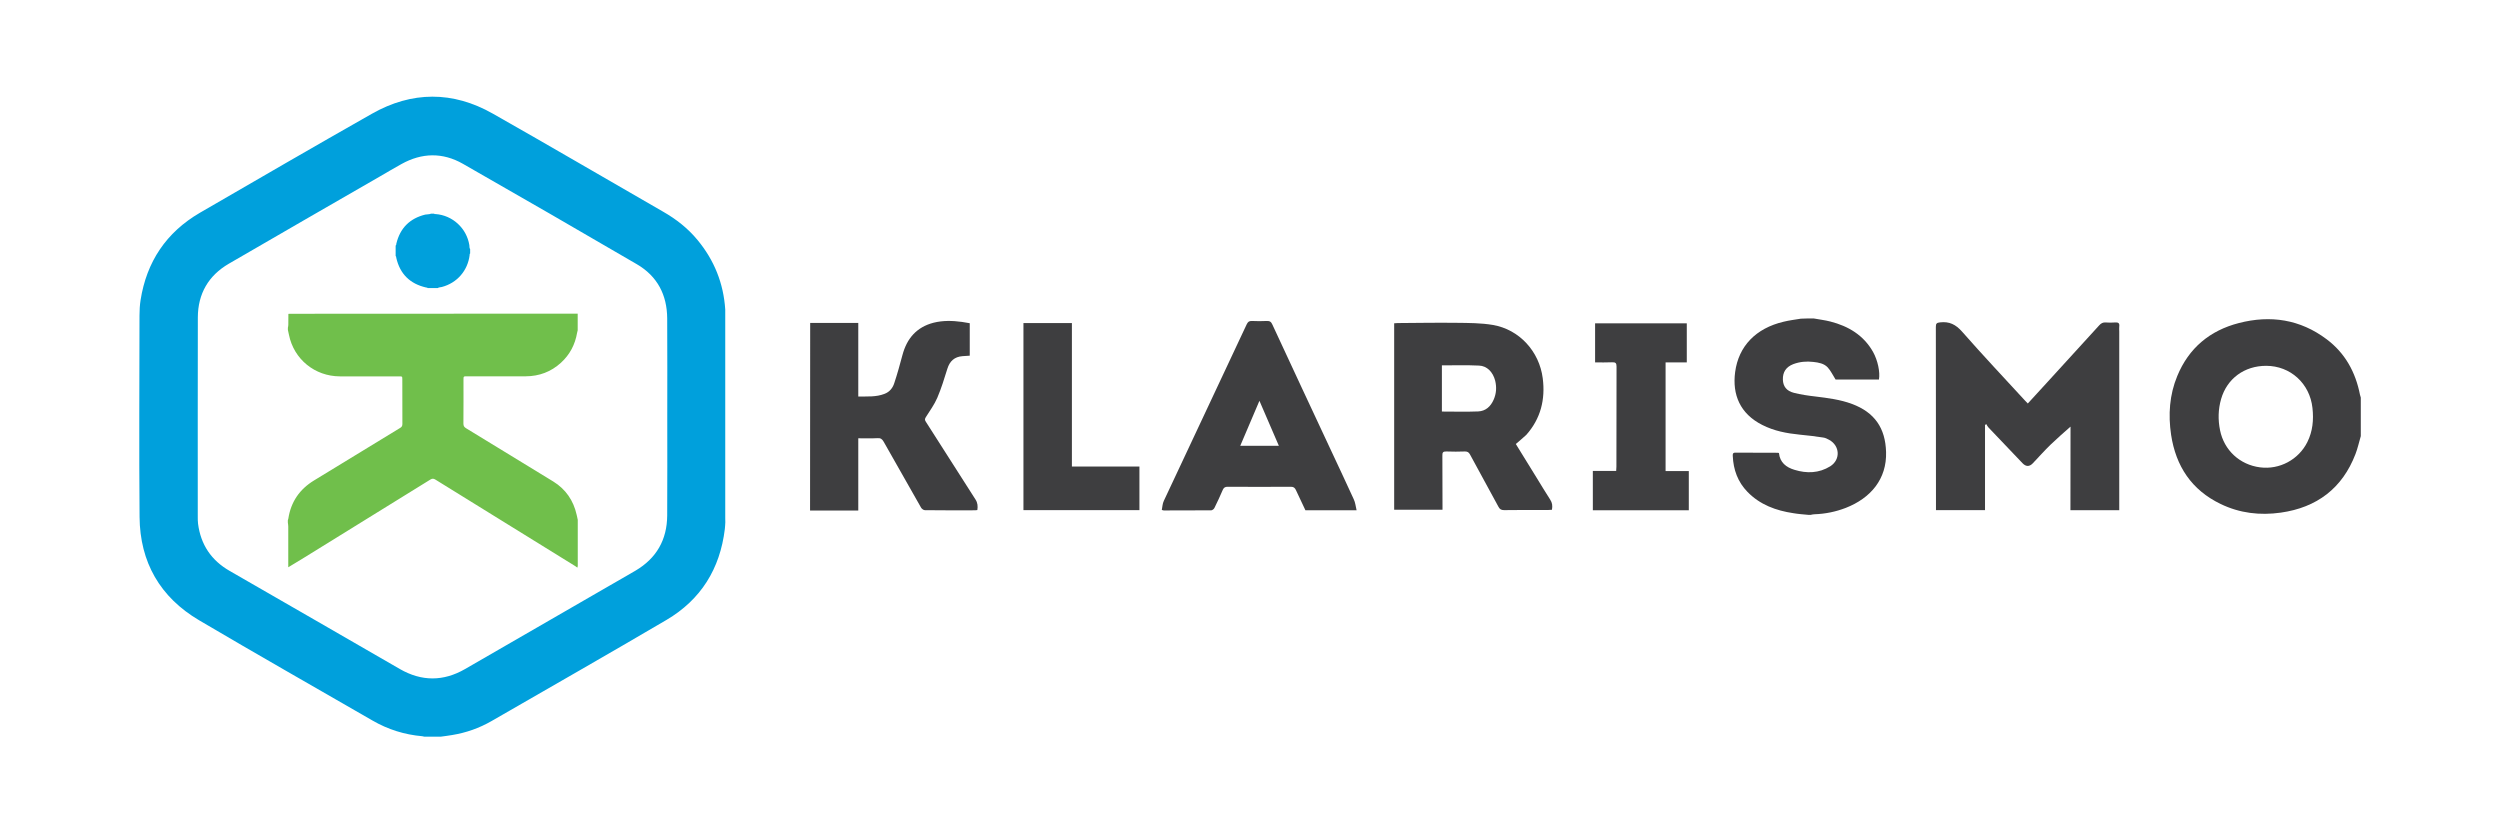 <?xml version="1.0" encoding="utf-8"?>
<!-- Generator: Adobe Illustrator 17.0.0, SVG Export Plug-In . SVG Version: 6.00 Build 0)  -->
<!DOCTYPE svg PUBLIC "-//W3C//DTD SVG 1.1//EN" "http://www.w3.org/Graphics/SVG/1.1/DTD/svg11.dtd">
<svg version="1.1" id="Layer_1" xmlns="http://www.w3.org/2000/svg" xmlns:xlink="http://www.w3.org/1999/xlink" x="0px" y="0px"
	 width="180px" height="60px" viewBox="0 0 180 60" enable-background="new 0 0 180 60" xml:space="preserve">
<g>
	<path fill="#3E3E40" d="M169.977,31.399c-0.128,0.435-0.222,0.878-0.384,1.296c-0.947,2.465-2.781,3.847-5.374,4.214
		c-1.501,0.213-2.96,0.043-4.334-0.623c-2.091-1.006-3.224-2.721-3.566-4.981c-0.213-1.442-0.12-2.875,0.444-4.232
		c0.828-2.013,2.346-3.276,4.436-3.814c2.278-0.588,4.419-0.264,6.321,1.169c1.331,0.998,2.082,2.372,2.398,3.992
		c0.017,0.068,0.043,0.137,0.059,0.205C169.977,29.539,169.977,30.469,169.977,31.399z M163.161,26.339
		c-1.561,0-2.814,0.913-3.241,2.389c-0.213,0.743-0.231,1.492-0.076,2.252c0.29,1.433,1.416,2.483,2.884,2.67
		c1.399,0.179,2.773-0.555,3.404-1.825c0.384-0.776,0.46-1.595,0.366-2.448C166.309,27.611,164.909,26.339,163.161,26.339z"/>
	<path fill="#3E3E40" d="M58.333,23.252c1.143,0,2.287,0,3.463,0c0,0.895,0,1.766,0,2.644c0,0.869,0,1.749,0,2.653
		c0.657-0.009,1.279,0.043,1.877-0.187c0.375-0.137,0.606-0.427,0.717-0.784c0.222-0.665,0.409-1.348,0.588-2.021
		c0.316-1.185,1.015-2.004,2.235-2.32c0.673-0.17,1.365-0.153,2.047-0.059c0.187,0.026,0.366,0.059,0.562,0.094
		c0,0.776,0,1.553,0,2.337c-0.17,0.009-0.35,0.026-0.52,0.035c-0.58,0.043-0.921,0.358-1.091,0.904
		c-0.222,0.708-0.435,1.416-0.725,2.091c-0.213,0.495-0.538,0.939-0.828,1.399c-0.085,0.137-0.076,0.205,0,0.324
		c1.194,1.86,2.38,3.736,3.574,5.596c0.161,0.248,0.179,0.486,0.137,0.767c-0.059,0.009-0.111,0.017-0.161,0.017
		c-1.202,0-2.414,0.009-3.617-0.009c-0.094,0-0.222-0.094-0.272-0.179c-0.904-1.579-1.799-3.165-2.696-4.751
		c-0.111-0.196-0.222-0.273-0.453-0.255c-0.444,0.026-0.887,0.009-1.374,0.009c0,1.749,0,3.455,0,5.203c-1.176,0-2.328,0-3.472,0
		C58.333,32.251,58.333,27.757,58.333,23.252z"/>
	<path fill="#3E3E40" d="M130.584,22.928c0.401,0.076,0.81,0.12,1.202,0.222c1.296,0.333,2.389,0.98,3.071,2.184
		c0.342,0.614,0.52,1.45,0.427,1.995c-1.067,0-2.132,0-3.121,0c-0.205-0.324-0.35-0.64-0.571-0.878
		c-0.264-0.281-0.649-0.35-1.032-0.392c-0.495-0.059-0.98-0.017-1.45,0.161c-0.52,0.205-0.76,0.58-0.743,1.117
		c0.017,0.477,0.255,0.81,0.793,0.947c0.503,0.128,1.032,0.205,1.553,0.264c0.895,0.111,1.791,0.222,2.636,0.538
		c1.621,0.606,2.398,1.732,2.448,3.455c0.059,1.954-1.109,3.326-2.901,4.027c-0.725,0.281-1.484,0.435-2.269,0.46
		c-0.085,0-0.17,0.026-0.255,0.043c-0.05,0-0.111,0-0.161,0c-0.358-0.035-0.725-0.059-1.083-0.12
		c-1.254-0.187-2.405-0.606-3.31-1.536c-0.699-0.717-1.015-1.595-1.058-2.585c-0.009-0.137,0-0.239,0.187-0.239
		c1.024,0.009,2.056,0.009,3.08,0.009c0.017,0,0.035,0.009,0.059,0.026c0.068,0.673,0.52,1.024,1.117,1.202
		c0.887,0.272,1.766,0.248,2.576-0.255c0.751-0.477,0.699-1.476-0.076-1.902c-0.137-0.076-0.29-0.153-0.444-0.17
		c-0.555-0.085-1.109-0.153-1.672-0.205c-0.939-0.094-1.851-0.264-2.703-0.699c-1.603-0.81-2.167-2.184-1.954-3.805
		c0.248-1.877,1.501-3.156,3.48-3.625c0.409-0.102,0.836-0.153,1.254-0.222C129.979,22.928,130.277,22.928,130.584,22.928z"/>
	<path fill="#3E3E40" d="M109.139,31.969c0.495,0.802,0.989,1.603,1.484,2.405c0.324,0.529,0.649,1.067,0.989,1.595
		c0.153,0.231,0.179,0.453,0.128,0.734c-0.094,0.009-0.187,0.017-0.281,0.017c-1.058,0-2.106-0.009-3.165,0.009
		c-0.213,0-0.316-0.068-0.409-0.248c-0.673-1.254-1.374-2.507-2.047-3.762c-0.085-0.153-0.179-0.213-0.358-0.213
		c-0.444,0.017-0.895,0.017-1.339,0c-0.248-0.009-0.298,0.076-0.29,0.307c0.009,1.177,0.009,2.354,0.009,3.54
		c0,0.102,0,0.213,0,0.35c-1.161,0-2.311,0-3.48,0c0-4.47,0-8.93,0-13.426c0.085-0.009,0.17-0.017,0.264-0.017
		c1.407-0.009,2.823-0.035,4.232-0.017c0.869,0.009,1.758,0.009,2.61,0.153c1.902,0.324,3.344,1.902,3.591,3.838
		c0.196,1.527-0.146,2.908-1.185,4.077C109.659,31.534,109.396,31.739,109.139,31.969z M103.816,26.306c0,1.126,0,2.217,0,3.326
		c0.887,0,1.758,0.026,2.618-0.009c0.538-0.026,0.895-0.358,1.109-0.845c0.196-0.444,0.222-0.895,0.111-1.365
		c-0.161-0.623-0.588-1.074-1.169-1.091C105.608,26.28,104.72,26.306,103.816,26.306z"/>
	<path fill="#3E3E40" d="M97.674,36.737c-1.288,0-2.483,0-3.685,0c-0.231-0.486-0.46-0.965-0.682-1.45
		c-0.076-0.161-0.161-0.239-0.358-0.239c-1.518,0.009-3.036,0.009-4.555,0c-0.17,0-0.272,0.043-0.35,0.213
		c-0.187,0.444-0.392,0.878-0.606,1.313c-0.035,0.076-0.146,0.161-0.222,0.17c-1.143,0.009-2.287,0.009-3.429,0.009
		c-0.026,0-0.05-0.009-0.137-0.035c0.043-0.222,0.05-0.46,0.146-0.657c1.988-4.239,3.975-8.471,5.963-12.702
		c0.085-0.179,0.17-0.255,0.375-0.248c0.358,0.017,0.717,0.017,1.074,0c0.213-0.009,0.316,0.059,0.401,0.255
		c1.399,3.019,2.806,6.031,4.214,9.041c0.546,1.177,1.109,2.354,1.647,3.54C97.58,36.175,97.606,36.439,97.674,36.737z
		 M92.078,32.098c-0.469-1.083-0.921-2.132-1.399-3.241c-0.477,1.109-0.921,2.167-1.381,3.241
		C90.227,32.098,91.124,32.098,92.078,32.098z"/>
	<path fill="#3E3E40" d="M114.684,33.906c0.571,0,1.109,0,1.681,0c0.009-0.12,0.017-0.213,0.017-0.307c0-2.405,0-4.803,0.009-7.207
		c0-0.255-0.076-0.316-0.316-0.307c-0.401,0.017-0.802,0.009-1.228,0.009c0-0.947,0-1.877,0-2.814c2.2,0,4.393,0,6.602,0
		c0,0.93,0,1.851,0,2.814c-0.503,0-1.006,0-1.527,0c0,2.618,0,5.203,0,7.822c0.555,0,1.109,0,1.672,0c0,0.956,0,1.886,0,2.823
		c-2.303,0-4.598,0-6.909,0C114.684,35.8,114.684,34.87,114.684,33.906z"/>
	<path fill="#3E3E40" d="M73.688,23.261c1.169,0,2.303,0,3.489,0c0,3.437,0,6.867,0,10.33c1.638,0,3.241,0,4.862,0
		c0,1.058,0,2.091,0,3.139c-2.781,0-5.554,0-8.351,0C73.688,32.251,73.688,27.772,73.688,23.261z"/>
	<path fill="#3E3E40" d="M149.078,30.717c-0.453,0.401-0.947,0.828-1.416,1.279c-0.453,0.435-0.862,0.904-1.296,1.357
		c-0.248,0.264-0.503,0.255-0.751-0.009c-0.81-0.854-1.629-1.706-2.439-2.559c-0.068-0.068-0.111-0.161-0.161-0.248
		c-0.035,0.017-0.059,0.043-0.094,0.059c0,2.039,0,4.077,0,6.133c-1.185,0-2.337,0-3.531,0c0-0.094,0-0.187,0-0.281
		c0-4.308,0-8.607-0.009-12.914c0-0.239,0.059-0.298,0.307-0.324c0.665-0.076,1.126,0.153,1.579,0.665
		c1.476,1.681,3.01,3.31,4.53,4.964c0.059,0.068,0.12,0.128,0.205,0.213c0.469-0.512,0.939-1.024,1.399-1.527
		c1.246-1.365,2.491-2.729,3.736-4.095c0.137-0.153,0.273-0.231,0.477-0.213c0.222,0.017,0.444,0.017,0.665,0
		c0.231-0.017,0.342,0.043,0.307,0.29c-0.017,0.111,0,0.231,0,0.35c0,4.171,0,8.342,0,12.513c0,0.111,0,0.231,0,0.366
		c-1.176,0-2.328,0-3.515,0C149.078,34.683,149.078,32.644,149.078,30.717z"/>
</g>
<g>
	<path fill="#70BF4B" d="M41.594,22.582c0,0.398,0,0.802,0,1.201c-0.016,0.056-0.03,0.112-0.041,0.168
		c-0.143,0.853-0.526,1.584-1.165,2.167c-0.715,0.654-1.569,0.971-2.53,0.976c-1.41,0.005-2.821,0-4.231,0
		c-0.256,0-0.256,0-0.256,0.25c0,1.053,0.005,2.106-0.005,3.158c0,0.158,0.051,0.245,0.184,0.327
		c2.101,1.277,4.195,2.555,6.291,3.843c0.899,0.557,1.451,1.37,1.681,2.402c0.026,0.117,0.051,0.235,0.077,0.352
		c0,1.104,0,2.213,0,3.317c0,0.041-0.021,0.082-0.03,0.128c-0.046-0.035-0.087-0.072-0.138-0.102
		c-3.363-2.08-6.72-4.155-10.077-6.235c-0.133-0.082-0.225-0.092-0.368-0.005c-3.015,1.87-6.03,3.736-9.045,5.595
		c-0.394,0.245-0.792,0.48-1.186,0.72c0-0.981,0-1.962,0-2.944c0-0.092-0.021-0.184-0.03-0.281c0-0.051,0-0.107,0-0.158
		c0.01-0.041,0.03-0.077,0.035-0.117c0.184-1.211,0.813-2.12,1.855-2.754c2.07-1.257,4.129-2.525,6.199-3.781
		c0.112-0.067,0.158-0.143,0.158-0.276c-0.005-1.068-0.005-2.136-0.005-3.204c0-0.23,0-0.23-0.235-0.23
		c-1.421,0-2.842,0.005-4.262,0c-1.804-0.005-3.312-1.237-3.664-2.989c-0.026-0.117-0.051-0.235-0.077-0.352
		c0-0.051,0-0.107,0-0.158c0.01-0.067,0.03-0.133,0.03-0.2c0.005-0.266,0.005-0.536,0.005-0.802c0.097,0,0.189-0.005,0.286-0.005
		C27.888,22.582,34.741,22.582,41.594,22.582z"/>
	<path fill="#00A0DC" d="M31.041,15.382c0.072,0,0.149,0,0.219,0c0.021,0.046,0.061,0.03,0.097,0.03
		c1.227,0.087,2.243,1.022,2.437,2.243c0.016,0.092-0.01,0.2,0.056,0.281c0,0.107,0,0.21,0,0.317
		c-0.051,0.026-0.03,0.072-0.035,0.107c-0.138,1.134-0.915,2.019-2.008,2.304c-0.097,0.026-0.205,0.016-0.291,0.077
		c-0.24,0-0.485,0-0.726,0c-0.026-0.046-0.072-0.03-0.112-0.041c-1.16-0.266-1.88-0.971-2.146-2.136
		c-0.01-0.041,0.005-0.097-0.046-0.128c0-0.25,0-0.506,0-0.757c0.056-0.03,0.041-0.092,0.051-0.138
		c0.271-1.119,0.966-1.814,2.08-2.09C30.76,15.422,30.909,15.443,31.041,15.382z"/>
	<path fill="#00A0DC" d="M31.747,53.039c-0.398,0-0.802,0-1.201,0c-0.046-0.01-0.092-0.026-0.138-0.03
		c-1.277-0.112-2.474-0.485-3.587-1.13c-4.16-2.402-8.34-4.773-12.479-7.216c-2.811-1.656-4.267-4.181-4.293-7.445
		c-0.041-4.829-0.01-9.658-0.005-14.493c0-0.373,0.021-0.751,0.077-1.114c0.434-2.765,1.85-4.88,4.272-6.291
		c4.119-2.387,8.238-4.778,12.382-7.128c2.882-1.635,5.826-1.645,8.708-0.01c4.104,2.325,8.171,4.707,12.259,7.058
		c0.946,0.542,1.789,1.201,2.483,2.044c1.201,1.451,1.87,3.117,1.993,5.003c0,0.138,0,0.276,0,0.409c0,4.87,0,9.74,0,14.61
		c0,0.102,0.005,0.2,0.005,0.301c-0.01,0.163-0.016,0.327-0.035,0.485c-0.347,2.862-1.722,5.085-4.206,6.546
		c-4.181,2.458-8.396,4.859-12.597,7.282c-0.879,0.506-1.824,0.838-2.826,1.002C32.288,52.968,32.017,53.003,31.747,53.039z
		 M48.043,30.028c0-2.366,0.01-4.737-0.005-7.103c-0.01-1.696-0.71-3.04-2.182-3.899c-4.165-2.432-8.34-4.84-12.525-7.231
		c-1.461-0.833-2.954-0.802-4.426,0.016c-0.511,0.281-1.011,0.582-1.518,0.874c-3.638,2.101-7.282,4.19-10.91,6.301
		c-1.467,0.853-2.228,2.162-2.233,3.869c-0.01,4.789-0.005,9.576-0.005,14.365c0,0.163,0,0.327,0.021,0.491
		c0.194,1.507,0.955,2.637,2.274,3.393c4.093,2.351,8.176,4.712,12.259,7.067c1.563,0.899,3.133,0.899,4.691,0
		c3.47-2.003,6.93-4.002,10.394-6c0.624-0.363,1.252-0.715,1.875-1.083c1.512-0.889,2.274-2.223,2.285-3.971
		C48.053,34.75,48.043,32.389,48.043,30.028z"/>
</g>
</svg>
